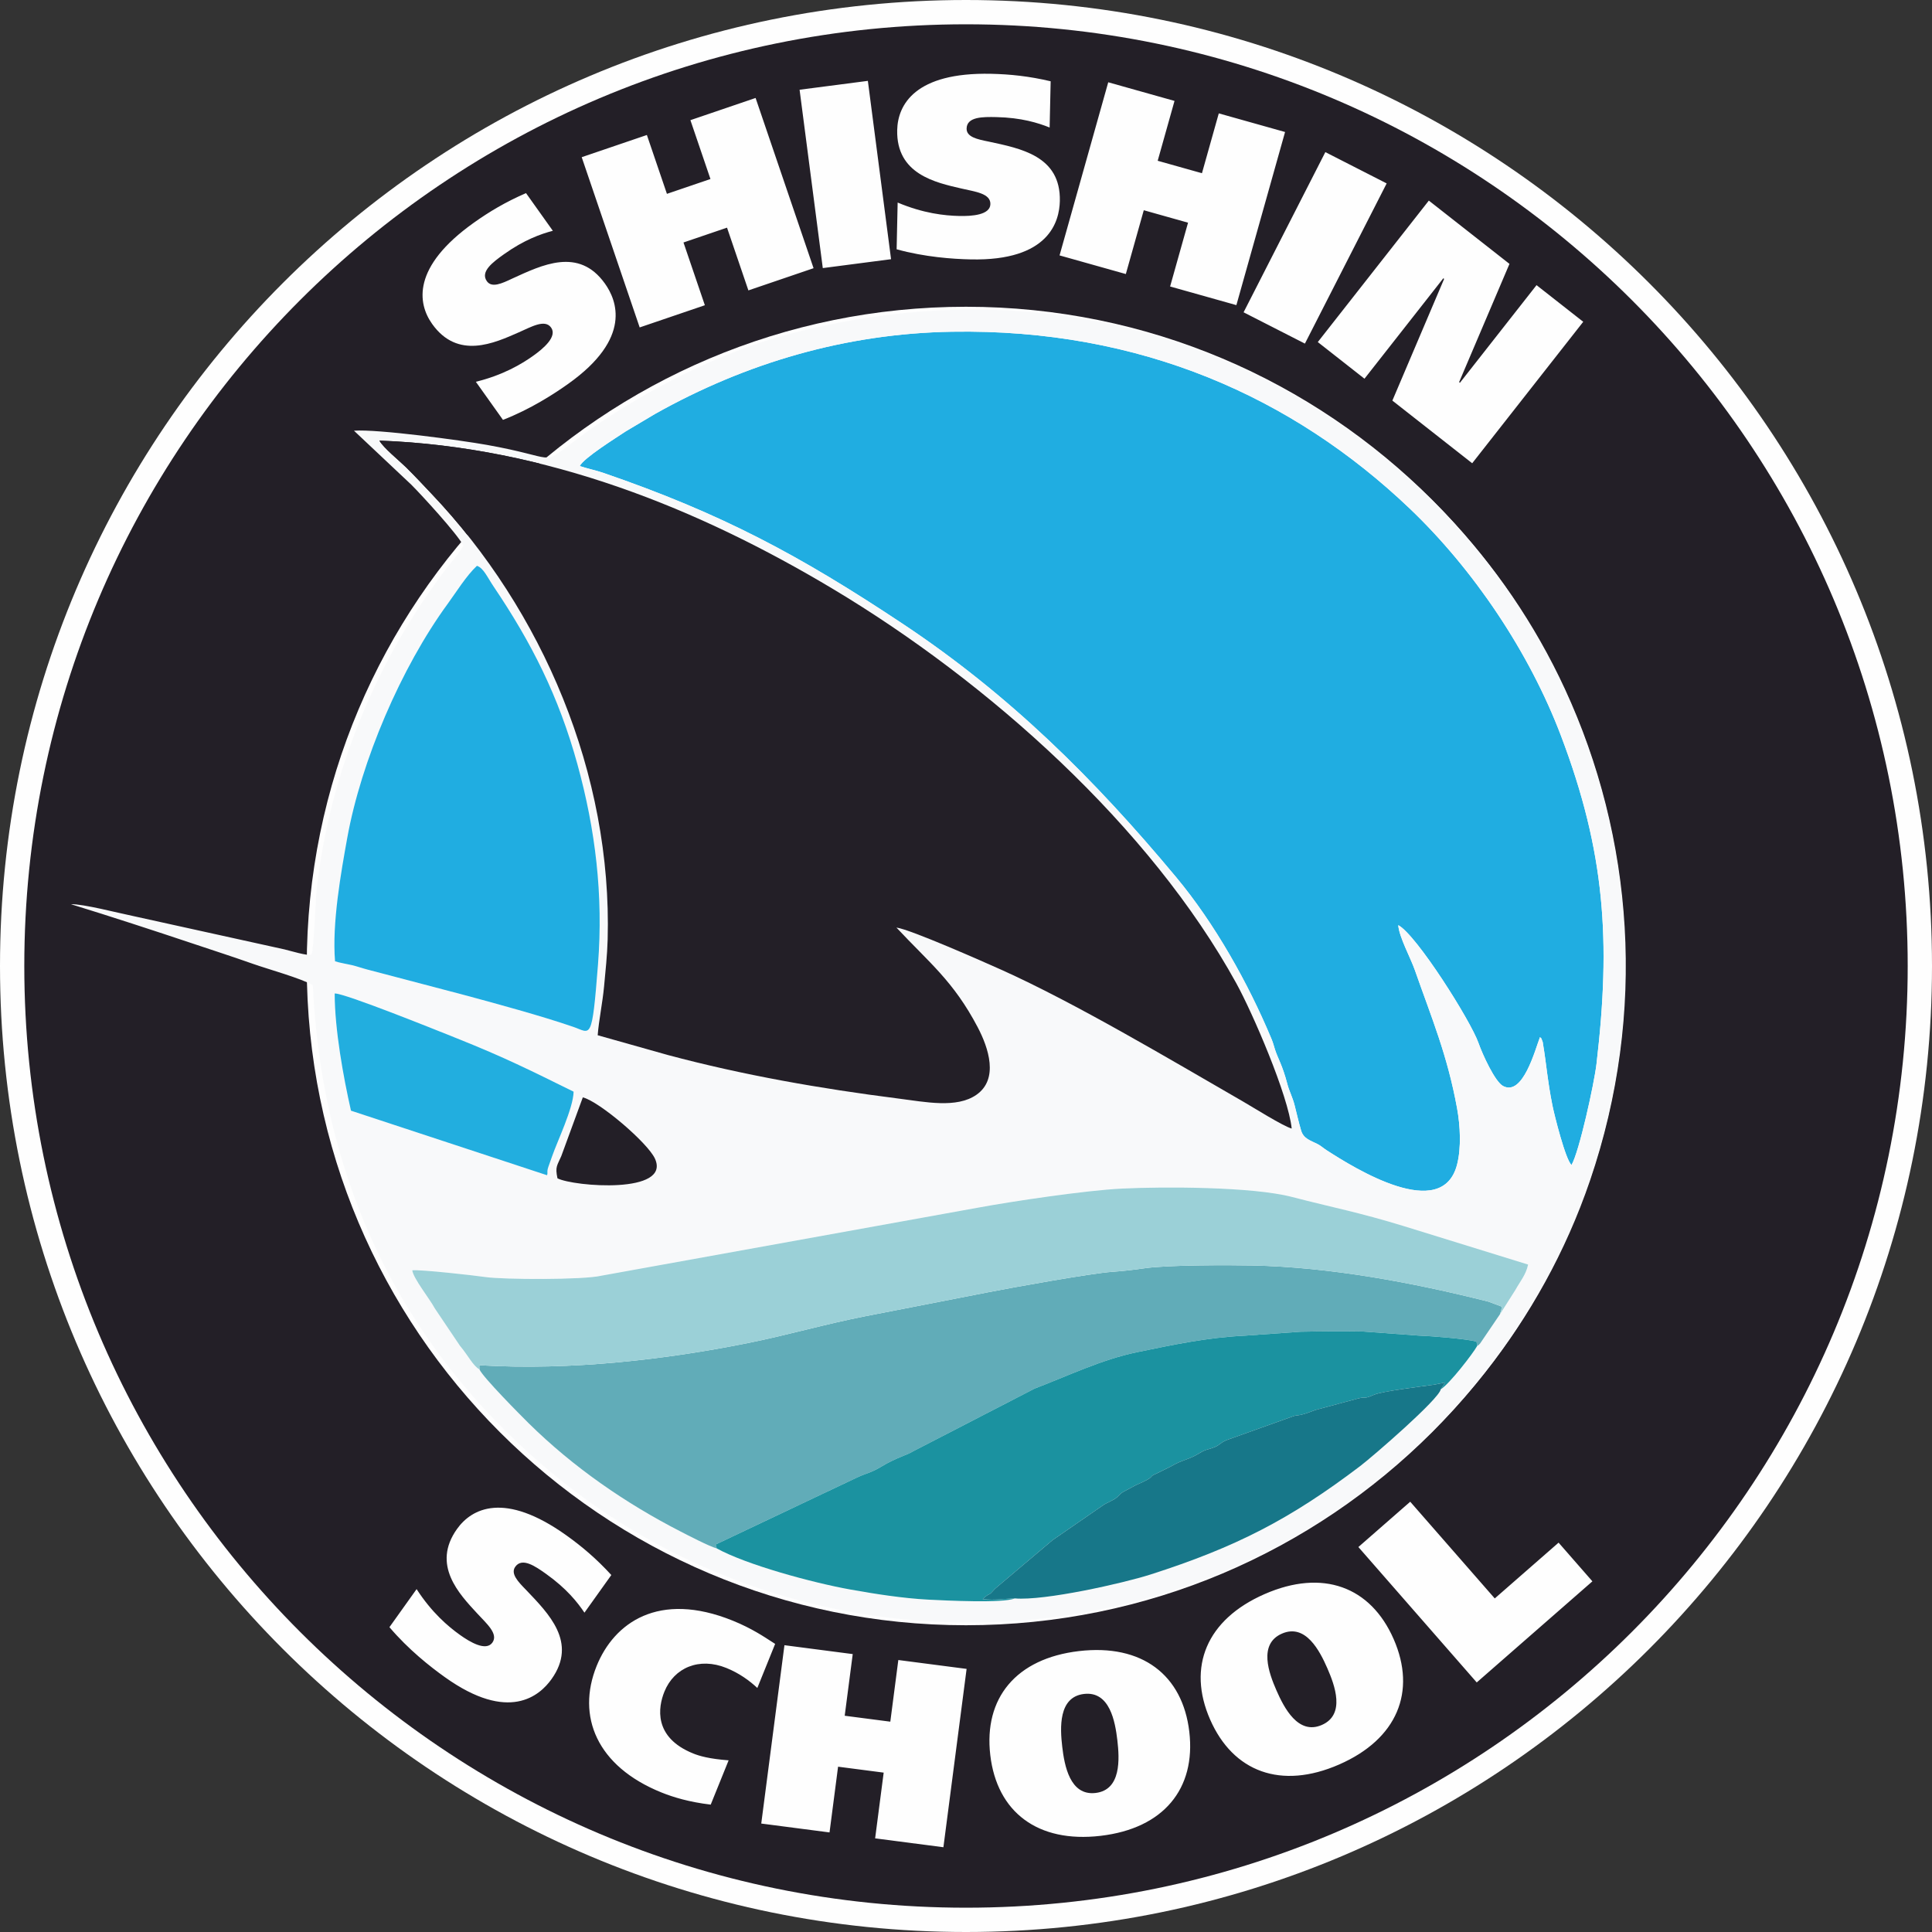 <?xml version="1.0" encoding="UTF-8"?> <svg xmlns="http://www.w3.org/2000/svg" width="215" height="215" viewBox="0 0 215 215" fill="none"><rect x="0" y="0" width="215" height="215" fill="#333333" stroke="none"/><g clip-path="url(#clip0_106_298)"><path d="M107.5 215C166.871 215 215 166.871 215 107.5C215 48.129 166.871 0 107.5 0C48.129 0 0 48.129 0 107.5C0 166.871 48.129 215 107.5 215Z" fill="#FEFEFE"></path><path fill-rule="evenodd" clip-rule="evenodd" d="M107.5 2.704C165.377 2.704 212.296 49.623 212.296 107.5C212.296 165.377 165.377 212.296 107.5 212.296C49.623 212.296 2.704 165.377 2.704 107.5C2.704 49.623 49.623 2.704 107.5 2.704ZM107.5 34.137C148.017 34.137 180.863 66.983 180.863 107.5C180.863 148.017 148.017 180.863 107.5 180.863C66.983 180.863 34.137 148.017 34.137 107.5C34.137 66.983 66.983 34.137 107.5 34.137Z" fill="#231F27"></path><path d="M58.537 21.491C56.282 22.464 54.436 23.568 52.736 24.779C45.819 29.704 46.467 33.77 48.092 36.051C50.944 40.058 55.012 38.179 57.713 36.993C59.106 36.387 60.633 35.476 61.329 36.454C62.042 37.455 60.465 38.79 59.347 39.585C58.02 40.531 55.97 41.744 52.955 42.487L55.973 46.726C59.022 45.537 61.62 43.863 63.251 42.702C70.377 37.628 68.629 33.398 67.319 31.558C64.4 27.459 60.306 29.497 57.02 30.994C55.839 31.554 54.729 32.064 54.181 31.295C53.419 30.224 54.846 29.173 56.08 28.294C58.339 26.686 60.192 26.033 61.522 25.683L58.537 21.491L58.537 21.491ZM79.062 19.922L74.218 21.572L71.987 15.022L64.734 17.492L71.186 36.437L78.439 33.967L76.061 26.984L80.906 25.334L83.284 32.317L90.537 29.846L84.085 10.902L76.832 13.372L79.062 19.922ZM88.981 9.987L91.563 29.834L99.16 28.845L96.579 8.999L88.981 9.987ZM116.921 9.045C114.532 8.478 112.392 8.259 110.305 8.213C101.816 8.026 99.905 11.673 99.843 14.474C99.735 19.39 104.119 20.316 106.992 20.98C108.472 21.328 110.241 21.509 110.214 22.71C110.187 23.939 108.125 24.065 106.754 24.035C105.124 23.999 102.756 23.747 99.894 22.54L99.78 27.742C102.935 28.612 106.019 28.823 108.019 28.867C116.766 29.061 117.893 24.624 117.943 22.366C118.054 17.335 113.553 16.521 110.024 15.757C108.742 15.5 107.547 15.245 107.568 14.302C107.597 12.987 109.37 12.998 110.885 13.031C113.657 13.092 115.532 13.677 116.807 14.191L116.921 9.046L116.921 9.045ZM133.758 19.276L128.832 17.891L130.705 11.23L123.329 9.156L117.911 28.422L125.287 30.496L127.284 23.395L132.21 24.781L130.214 31.881L137.589 33.956L143.007 14.69L135.631 12.616L133.758 19.276ZM147.489 16.928L138.391 34.754L145.216 38.237L154.313 20.411L147.489 16.928ZM146.649 38.066L151.844 42.144L160.618 30.967L160.707 31.038L154.948 44.58L163.831 51.553L176.188 35.81L170.992 31.732L162.466 42.595L162.376 42.524L167.979 29.366L159.006 22.323L146.649 38.066H146.649Z" fill="#FEFEFE"></path><path d="M68.03 175.274C66.374 173.46 64.729 172.074 63.03 170.862C56.119 165.928 52.487 167.867 50.859 170.148C48.002 174.15 51.104 177.383 53.105 179.549C54.133 180.669 55.492 181.815 54.795 182.793C54.081 183.793 52.305 182.737 51.188 181.94C49.862 180.993 48.047 179.451 46.361 176.843L43.338 181.078C45.456 183.573 47.886 185.484 49.515 186.646C56.635 191.729 60.064 188.697 61.376 186.859C64.3 182.763 61.039 179.557 58.552 176.939C57.638 176.006 56.793 175.122 57.342 174.354C58.106 173.284 59.565 174.29 60.798 175.17C63.055 176.782 64.275 178.32 65.04 179.463L68.03 175.275L68.03 175.274ZM81.085 195.896C78.93 195.734 77.827 195.411 77.138 195.133C72.685 193.332 73.239 189.979 73.936 188.256C75.018 185.579 77.81 184.395 80.831 185.616C82.263 186.194 83.406 187.027 84.279 187.843L86.261 182.939L85.87 182.688C85.086 182.186 83.662 181.209 81.541 180.352C73.272 177.008 68.326 180.621 66.397 185.392C64.135 190.985 66.414 196.562 73.597 199.467C74.948 200.013 76.709 200.54 79.091 200.825L81.085 195.895V195.896ZM99.077 191.594L94.002 190.934L94.895 184.073L87.296 183.084L84.715 202.931L92.313 203.919L93.264 196.604L98.339 197.264L97.388 204.579L104.986 205.567L107.567 185.721L99.969 184.733L99.077 191.594ZM120.074 183.739C113.059 184.56 109.461 188.982 110.202 195.314C110.943 201.646 115.465 205.118 122.479 204.298C129.493 203.477 133.092 199.055 132.351 192.723C131.61 186.39 127.088 182.919 120.074 183.739ZM120.632 188.509C123.5 188.174 124.1 191.587 124.343 193.66C124.585 195.732 124.789 199.191 121.921 199.527C119.053 199.863 118.452 196.45 118.209 194.377C117.967 192.304 117.764 188.845 120.632 188.509ZM140.727 177.397C134.258 180.229 132.107 185.509 134.664 191.349C137.221 197.189 142.56 199.19 149.029 196.358C155.498 193.526 157.649 188.246 155.092 182.405C152.535 176.565 147.196 174.564 140.727 177.397ZM142.654 181.797C145.299 180.639 146.869 183.727 147.707 185.639C148.544 187.551 149.748 190.8 147.103 191.958C144.457 193.116 142.887 190.028 142.049 188.116C141.212 186.204 140.009 182.955 142.654 181.797ZM164.337 187.228L177.208 175.976L173.445 171.671L166.342 177.88L156.934 167.117L151.165 172.16L164.337 187.228V187.228Z" fill="#FEFEFE"></path><path fill-rule="evenodd" clip-rule="evenodd" d="M64.515 51.862C65.277 52.126 66.307 52.337 67.094 52.607C80.29 57.139 88.964 61.776 100.487 69.439C112.287 77.285 121.75 86.646 130.884 97.615C135.193 102.79 138.907 109.42 141.482 115.584C141.701 116.109 141.711 116.26 141.885 116.795C142.222 117.829 142.709 118.521 143.262 120.641C143.473 121.449 143.839 122.085 144.078 123.037C144.29 123.88 144.52 124.878 144.788 125.796C145.06 126.727 145.836 126.914 146.607 127.308C147.029 127.524 147.176 127.709 147.621 127.996C150.722 129.999 160.485 136.096 162.149 129.591C162.628 127.719 162.499 125.255 162.149 123.334C161.066 117.397 159.321 113.297 157.447 107.947C156.968 106.579 155.692 104.258 155.604 102.955C157.607 104.002 163.664 113.59 164.534 116.074C164.98 117.347 166.369 120.379 167.265 120.856C169.472 122.031 170.82 116.854 171.375 115.415C171.606 115.67 171.463 115.404 171.607 115.773C171.715 116.051 171.662 115.882 171.714 116.191C172.106 118.517 172.186 120.144 172.759 123.016C172.977 124.106 174.226 129.093 174.886 129.64C175.737 128.186 177.403 120.618 177.662 118.413C179.274 104.687 178.633 94.835 173.693 81.831C170.188 72.604 164.006 63.379 156.849 56.564C143.926 44.258 126.956 36.556 105.923 36.915C94.111 37.116 82.999 40.386 72.892 46.066L69.642 47.999C68.559 48.722 64.964 50.962 64.515 51.862L64.515 51.862Z" fill="#20ADE1"></path><path fill-rule="evenodd" clip-rule="evenodd" d="M166.917 146.259L164.714 149.505C164.475 149.759 164.671 149.579 164.38 149.789C163.941 150.595 161.307 154.011 160.332 154.607C160.143 155.701 152.777 162.078 151.362 163.152C143.557 169.082 137.482 172.187 128.054 175.21C125.04 176.176 116.253 178.163 112.926 177.876C111.627 178.432 105.203 178.112 103.318 178.014C100.489 177.868 97.295 177.367 94.618 176.884C90.366 176.118 83.061 174.132 79.758 172.31C78.943 172.098 76.529 170.839 75.741 170.434C69.617 167.292 63.818 163.293 58.838 158.389C57.963 157.528 53.665 153.192 53.359 152.389C52.653 152.017 52.068 150.802 51.186 149.762L48.389 145.605C47.822 144.54 46 142.278 45.878 141.363C46.769 141.257 52.742 141.925 54.005 142.111C55.982 142.402 64.947 142.442 66.931 141.961L108.867 134.385C112.667 133.684 120.809 132.467 124.815 132.27C129.505 132.039 139.365 132.052 143.757 133.194C148.324 134.381 151.148 134.886 156.287 136.464L170.053 140.723C169.816 141.864 169.139 142.635 168.645 143.536L166.917 146.258L166.917 146.259ZM62.036 131.128C61.755 129.804 62.013 129.71 62.462 128.653L64.857 122.118C66.693 122.575 72.067 127.162 72.88 128.926C74.72 132.92 63.845 132.053 62.036 131.128ZM60.873 130.783L39.058 123.6C38.211 119.873 37.247 114.556 37.245 110.56C38.239 110.467 49.017 114.82 50.893 115.57C56.152 117.673 58.971 119.085 63.834 121.485C63.798 123.331 62.014 127.017 61.44 128.676C61.278 129.143 61.158 129.457 61.023 129.854C60.817 130.462 61.003 130.48 60.873 130.783ZM37.285 106.976C36.935 102.727 37.959 97.032 38.646 93.23C40.183 84.731 44.612 74.316 49.836 67.173C50.74 65.937 51.914 64.042 53.075 62.966C53.805 63.199 54.233 64.236 54.932 65.272C59.152 71.522 62.171 77.476 64.259 85.054C66.257 92.301 67.15 99.593 66.548 107.324C65.87 116.027 65.766 114.951 63.809 114.277C60.27 113.057 55.148 111.666 51.576 110.705L40.904 107.9C40.261 107.733 39.733 107.538 39.169 107.404C38.584 107.266 37.822 107.155 37.285 106.976ZM64.516 51.862C64.965 50.962 68.559 48.723 69.643 48L72.893 46.066C83 40.386 94.112 37.116 105.924 36.916C126.957 36.557 143.927 44.258 156.85 56.564C164.007 63.38 170.189 72.605 173.694 81.831C178.634 94.835 179.274 104.687 177.663 118.413C177.404 120.618 175.738 128.186 174.887 129.64C174.227 129.094 172.978 124.107 172.76 123.016C172.187 120.144 172.106 118.518 171.714 116.191C171.662 115.882 171.716 116.052 171.608 115.773C171.464 115.405 171.606 115.671 171.376 115.415C170.821 116.854 169.473 122.031 167.266 120.856C166.37 120.379 164.981 117.347 164.535 116.074C163.665 113.59 157.608 104.002 155.604 102.956C155.693 104.258 156.969 106.58 157.448 107.948C159.321 113.298 161.067 117.397 162.149 123.334C162.5 125.255 162.629 127.719 162.15 129.592C160.486 136.096 150.723 129.999 147.622 127.996C147.177 127.709 147.03 127.524 146.608 127.308C145.837 126.915 145.06 126.728 144.789 125.797C144.521 124.879 144.29 123.88 144.079 123.038C143.84 122.085 143.473 121.449 143.263 120.642C142.709 118.521 142.223 117.83 141.886 116.795C141.712 116.261 141.702 116.11 141.483 115.584C138.908 109.42 135.194 102.79 130.884 97.615C121.75 86.647 112.288 77.286 100.487 69.439C88.964 61.777 80.291 57.139 67.094 52.607C66.308 52.337 65.277 52.125 64.516 51.862ZM66.511 115.204C66.646 113.518 67.052 111.596 67.224 109.765C67.376 108.137 67.573 106.308 67.621 104.549C68.128 86.164 60.41 67.96 47.972 54.894C47.062 53.937 46.176 52.977 45.167 51.984C44.448 51.278 42.644 49.816 42.221 49.032C60.832 49.712 77.859 56.671 92.638 65.507C110.052 75.918 127.992 91.989 137.588 109.436C139.399 112.73 143.365 121.913 143.745 125.589C142.823 125.349 139.358 123.175 138.316 122.574C130.24 117.916 119.674 111.622 111.412 107.911C109.522 107.061 101.274 103.411 99.757 103.223C103.409 107.134 106.1 109.173 108.799 114.31C110.004 116.602 111.173 120.081 108.658 121.834C106.463 123.362 102.994 122.635 99.966 122.25C91.293 121.148 82.717 119.648 74.346 117.412L66.511 115.204ZM39.391 47.93L45.79 53.956C46.938 55.112 50.807 59.312 51.566 60.708C51.228 61.424 50.307 62.44 49.924 62.937C41.982 73.23 36.691 85.939 35.237 99.001C35.113 100.12 34.93 105.786 34.658 106.215C34.427 106.463 32.079 105.743 31.654 105.651L14.788 101.934C13.186 101.608 9.24 100.581 7.892 100.623C12.328 101.988 17.096 103.545 21.443 104.999C23.7 105.754 25.956 106.483 28.165 107.266C29.794 107.843 33.502 108.865 34.814 109.635C35.944 133.397 46.164 151.47 61.913 164.325C86.45 184.355 121.85 186.029 148.28 168.389C160.853 159.998 171.521 147.254 176.938 131.389C183.342 112.633 181.757 93.14 174.149 76.675C167.469 62.218 156.193 50.523 142.196 42.968C126.275 34.375 107.715 32.006 88.023 37.117C79.985 39.204 71.98 43.43 65.859 47.665C65.136 48.165 64.271 48.825 63.557 49.358C60.208 51.857 62.096 50.922 54.194 49.511C51.325 48.999 42.026 47.732 39.391 47.93Z" fill="#F8F9FA"></path><path fill-rule="evenodd" clip-rule="evenodd" d="M66.511 115.205L74.347 117.413C82.717 119.648 91.293 121.148 99.967 122.25C102.995 122.635 106.463 123.363 108.658 121.834C111.173 120.082 110.005 116.603 108.8 114.311C106.101 109.173 103.41 107.135 99.757 103.223C101.275 103.412 109.522 107.062 111.413 107.911C119.674 111.622 130.241 117.916 138.316 122.574C139.359 123.175 142.823 125.349 143.745 125.589C143.365 121.914 139.4 112.73 137.588 109.436C127.992 91.989 110.053 75.918 92.639 65.508C77.86 56.672 60.832 49.712 42.222 49.032C42.644 49.817 44.448 51.278 45.168 51.984C46.177 52.977 47.062 53.938 47.973 54.895C60.41 67.96 68.128 86.164 67.622 104.55C67.573 106.308 67.376 108.138 67.224 109.766C67.053 111.596 66.646 113.518 66.512 115.205H66.511Z" fill="#231F27"></path><path fill-rule="evenodd" clip-rule="evenodd" d="M53.358 152.39C53.665 153.193 57.963 157.528 58.837 158.389C63.818 163.294 69.617 167.293 75.741 170.435C76.529 170.839 78.943 172.099 79.758 172.311L79.643 171.877L95.401 164.41C96.458 163.912 96.863 163.947 98.174 163.156C99.742 162.21 100.986 161.91 101.572 161.53L115.147 154.521C118.765 153.151 122.541 151.304 126.52 150.48C130.591 149.636 134.397 148.836 138.502 148.639L144.734 148.199C147.038 148.151 149.37 148.136 151.675 148.174L157.908 148.632C159.191 148.672 163.299 148.993 164.317 149.303L164.381 149.789C164.672 149.579 164.476 149.759 164.714 149.505L166.918 146.259C167.055 145.828 167.054 145.863 167.156 145.44C167.115 145.412 167.058 145.385 167.027 145.37L165.646 144.853C157.258 142.732 148.035 141.007 139.373 140.826C136.79 140.772 129.908 140.762 127.367 141.137C126.178 141.312 124.945 141.452 123.767 141.534C121.442 141.694 112.684 143.273 110.03 143.795C105.382 144.71 100.94 145.564 96.36 146.46C91.855 147.342 87.647 148.571 83.3 149.446C74.188 151.282 63.526 152.546 53.34 151.928L53.359 152.389L53.358 152.39Z" fill="#61ACB8"></path><path fill-rule="evenodd" clip-rule="evenodd" d="M53.358 152.39L53.34 151.929C63.526 152.547 74.187 151.283 83.3 149.447C87.647 148.572 91.854 147.343 96.359 146.461C100.94 145.565 105.381 144.711 110.029 143.796C112.684 143.274 121.442 141.695 123.767 141.534C124.945 141.453 126.177 141.313 127.367 141.138C129.907 140.763 136.79 140.773 139.372 140.827C148.035 141.009 157.258 142.733 165.646 144.853L167.026 145.371C167.058 145.386 167.115 145.413 167.156 145.44C167.053 145.863 167.054 145.829 166.917 146.26L168.645 143.538C169.139 142.637 169.815 141.866 170.053 140.725L156.287 136.466C151.148 134.887 148.324 134.383 143.757 133.196C139.365 132.054 129.505 132.041 124.815 132.272C120.809 132.469 112.667 133.686 108.867 134.387L66.931 141.963C64.946 142.444 55.981 142.404 54.005 142.113C52.741 141.927 46.769 141.259 45.878 141.365C46 142.28 47.822 144.542 48.389 145.607L51.186 149.764C52.068 150.804 52.653 152.019 53.359 152.391L53.358 152.39Z" fill="#9BD0D7"></path><path fill-rule="evenodd" clip-rule="evenodd" d="M37.285 106.976C37.822 107.155 38.584 107.266 39.169 107.404C39.732 107.538 40.26 107.733 40.903 107.9L51.576 110.705C55.148 111.666 60.27 113.057 63.809 114.277C65.766 114.951 65.869 116.027 66.548 107.324C67.15 99.593 66.257 92.301 64.259 85.054C62.17 77.476 59.151 71.522 54.932 65.272C54.233 64.236 53.805 63.2 53.075 62.966C51.914 64.042 50.74 65.937 49.836 67.173C44.612 74.316 40.183 84.731 38.646 93.23C37.959 97.032 36.934 102.727 37.285 106.976V106.976Z" fill="#20ADE1"></path><path fill-rule="evenodd" clip-rule="evenodd" d="M79.758 172.311C83.061 174.132 90.366 176.119 94.618 176.885C97.295 177.368 100.489 177.868 103.318 178.015C105.203 178.112 111.627 178.432 112.926 177.877C111.655 177.908 110.736 178.116 109.354 177.953C109.389 177.912 109.438 177.869 109.469 177.843C110.384 177.063 109.807 177.831 110.747 176.785L117.135 171.387L122.774 167.495C123.216 167.199 123.892 166.983 124.33 166.599C124.526 166.427 124.676 166.206 124.954 166.046L126.402 165.271C128.868 164.2 127.641 164.424 128.631 164.013L130.263 163.21C131.589 162.414 132.228 162.486 133.464 161.723C134.274 161.223 134.409 161.361 135.215 161.019C135.811 160.766 135.816 160.494 136.736 160.174L143.657 157.697C144.622 157.316 144.184 157.771 146.344 156.919L151.101 155.638C152.155 155.363 151.601 155.778 152.925 155.208C153.857 154.806 158.192 154.295 159.64 154.084L160.836 153.844L160.332 154.608C161.307 154.011 163.941 150.596 164.38 149.79L164.316 149.304C163.298 148.994 159.189 148.672 157.907 148.632L151.674 148.175C149.369 148.136 147.037 148.152 144.733 148.199L138.501 148.64C134.396 148.837 130.59 149.636 126.519 150.48C122.54 151.305 118.764 153.151 115.146 154.522L101.571 161.53C100.985 161.91 99.741 162.211 98.172 163.157C96.863 163.948 96.457 163.913 95.4 164.41L79.642 171.878L79.757 172.311L79.758 172.311Z" fill="#1B92A0"></path><path fill-rule="evenodd" clip-rule="evenodd" d="M112.926 177.877C116.253 178.164 125.04 176.176 128.054 175.21C137.482 172.188 143.557 169.083 151.362 163.153C152.777 162.078 160.143 155.701 160.333 154.608L160.836 153.844L159.641 154.084C158.193 154.295 153.858 154.806 152.925 155.208C151.602 155.778 152.155 155.363 151.101 155.638L146.344 156.919C144.184 157.771 144.622 157.315 143.657 157.697L136.737 160.174C135.816 160.495 135.811 160.766 135.216 161.019C134.409 161.361 134.274 161.224 133.465 161.723C132.229 162.486 131.589 162.414 130.263 163.21L128.631 164.013C127.641 164.424 128.868 164.2 126.403 165.271L124.954 166.046C124.677 166.206 124.527 166.427 124.331 166.599C123.892 166.983 123.216 167.199 122.775 167.495L117.136 171.387L110.747 176.785C109.807 177.831 110.384 177.063 109.469 177.843C109.439 177.869 109.389 177.913 109.354 177.953C110.736 178.116 111.656 177.907 112.926 177.877V177.877Z" fill="#177789"></path><path fill-rule="evenodd" clip-rule="evenodd" d="M39.058 123.6L60.873 130.783C61.003 130.48 60.817 130.462 61.023 129.854C61.158 129.457 61.279 129.143 61.44 128.676C62.014 127.017 63.798 123.33 63.834 121.485C58.971 119.085 56.152 117.673 50.893 115.57C49.017 114.82 38.24 110.467 37.245 110.56C37.248 114.556 38.212 119.873 39.058 123.6Z" fill="#22AEDF"></path><path fill-rule="evenodd" clip-rule="evenodd" d="M62.037 131.128C63.846 132.054 74.72 132.92 72.88 128.927C72.067 127.162 66.693 122.576 64.858 122.119L62.462 128.654C62.013 129.711 61.755 129.805 62.037 131.129V131.128Z" fill="#231F27"></path></g><defs><clipPath id="clip0_106_298"><rect width="215" height="215" fill="white"></rect></clipPath></defs></svg> 